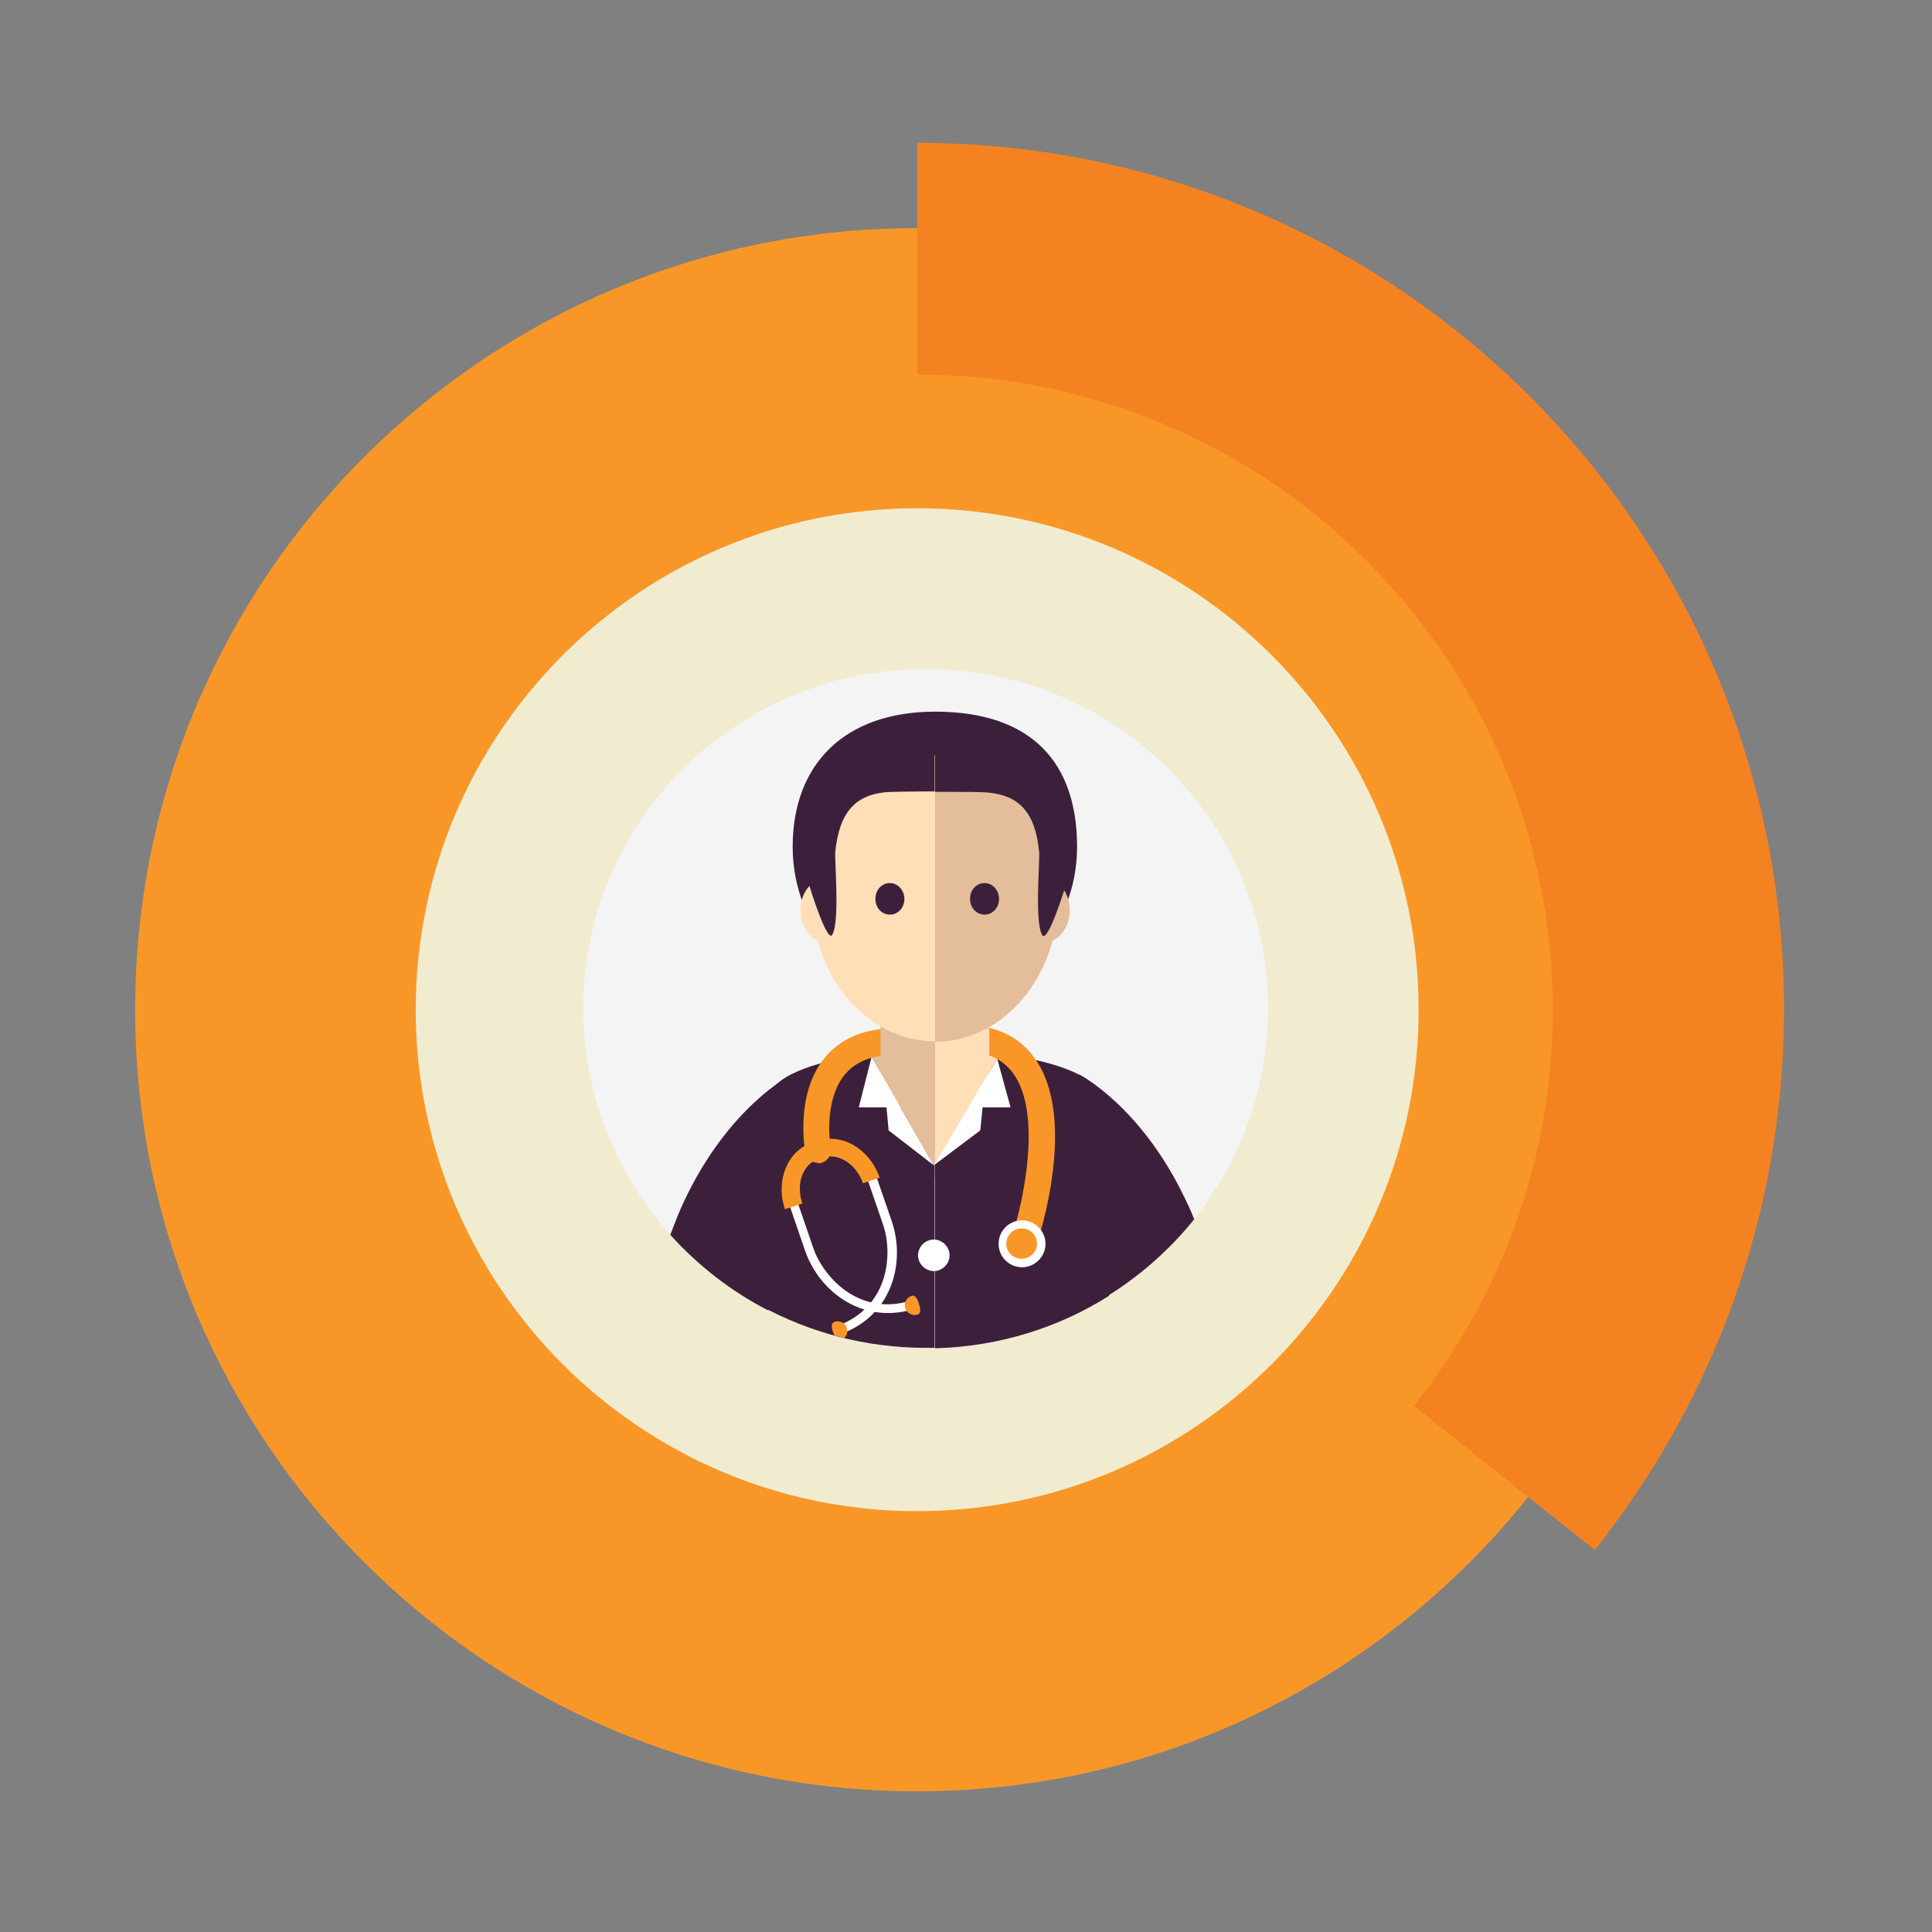 <?xml version="1.0" encoding="UTF-8"?>
<svg id="Capa_1" data-name="Capa 1" xmlns="http://www.w3.org/2000/svg" viewBox="0 0 45.31 45.31">
  <rect x="0" y="0" width="45.31" height="45.31" fill="#808080" stroke="none"/>
  <defs>
    <style>
      .cls-1, .cls-2 {
        fill: #ffdfb8;
      }

      .cls-3, .cls-4 {
        fill: #e4bd9a;
      }

      .cls-5 {
        stroke: #f89728;
        stroke-miterlimit: 22.93;
        stroke-width: .75px;
      }

      .cls-5, .cls-6, .cls-7, .cls-8, .cls-9, .cls-10, .cls-4, .cls-11, .cls-2 {
        fill-rule: evenodd;
      }

      .cls-5, .cls-7 {
        fill: #f89728;
      }

      .cls-6 {
        fill: #f58220;
      }

      .cls-8 {
        fill: #3c203b;
      }

      .cls-9 {
        fill: #f1ecd0;
      }

      .cls-10 {
        fill: #fff;
      }

      .cls-11 {
        fill: #f4f4f4;
      }
    </style>
  </defs>
  <path class="cls-7" d="m39.84,23.68c0,10.12-8.21,18.33-18.33,18.33S3.17,33.81,3.17,23.68,11.38,5.35,21.51,5.35s18.33,8.21,18.33,18.33Z"/>
  <path class="cls-6" d="m37.4,36.35c2.77-3.48,4.44-7.88,4.44-12.67,0-11.23-9.1-20.33-20.33-20.33v20.33l15.89,12.67Z"/>
  <path class="cls-5" d="m32.86,32.74c1.98-2.48,3.18-5.63,3.18-9.05,0-8.02-6.5-14.53-14.53-14.53v14.53l11.35,9.05Z"/>
  <path class="cls-9" d="m33.27,23.68c0,6.49-5.27,11.76-11.76,11.76s-11.76-5.27-11.76-11.76,5.27-11.76,11.76-11.76,11.76,5.27,11.76,11.76Z"/>
  <g>
    <path class="cls-11" d="m29.74,23.65c0-4.4-3.59-7.96-8.03-7.96s-8.03,3.57-8.03,7.96,3.6,7.96,8.03,7.96,8.03-3.57,8.03-7.96Z"/>
    <path class="cls-8" d="m18.01,30.72l.87-3.44-.33-2.07s-1.47.74-2.52,2.99c-.1.21-.2.47-.31.76.65.72,1.42,1.32,2.29,1.77Z"/>
    <path class="cls-8" d="m28.01,28.6c-.06-.15-.12-.29-.18-.41-1.05-2.25-2.52-2.99-2.52-2.99l-.33,2.07.82,3.23c.85-.5,1.6-1.15,2.21-1.91Z"/>
    <path class="cls-4" d="m20.4,24.71c-.33.04.7,2.16.7,2.16,0,0,.52.75.81.75h.02v-3c-.42,0-1.1.05-1.53.09Z"/>
    <path class="cls-2" d="m23.46,24.71c-.4-.04-1.13-.09-1.53-.09v2.99c.26-.04.75-.74.75-.74,0,0,1.04-2.14.79-2.16Z"/>
    <path class="cls-8" d="m21.9,27.33l-1.51-2.62c-1.37.18-2.34.58-2.34,1.04l-.22,4.87c1.15.63,2.47.99,3.88.99.07,0,.14,0,.21,0v-4.32l-.02.04Z"/>
    <path class="cls-8" d="m25.8,25.76c0-.47-.96-.87-2.34-1.04l-1.53,2.58v4.32c1.5-.04,2.89-.48,4.08-1.23l-.21-4.63Z"/>
    <path class="cls-10" d="m22.27,29.44c0-.2-.17-.37-.37-.37s-.37.17-.37.37.17.37.37.37.37-.17.37-.37Z"/>
    <path class="cls-7" d="m19.18,27.27c-.15,0-.28-.11-.3-.25,0-.05-.23-1.31.42-2.16.32-.42.79-.67,1.4-.73.18-.02.33.11.34.28.02.17-.11.32-.28.34-.43.04-.75.2-.97.48-.49.64-.31,1.67-.31,1.69.03.17-.08.33-.25.36h-.06Z"/>
    <path class="cls-7" d="m24.04,29.38l-.1-.02c-.16-.05-.25-.23-.2-.39.24-.73.72-2.84.02-3.8-.26-.35-.65-.52-1.21-.52-.17,0-.31-.14-.31-.31s.14-.31.31-.31c.76,0,1.34.26,1.71.78,1.03,1.41.1,4.23.06,4.35-.04.13-.16.21-.3.21Z"/>
    <rect class="cls-3" x="20.65" y="23.69" width="1.28" height="2.17"/>
    <rect class="cls-1" x="21.93" y="23.69" width="1.27" height="2.17"/>
    <path class="cls-8" d="m18.59,19.86c0,1.95,1.49,3.53,3.34,3.53v-6.7c-2.11,0-3.34,1.22-3.34,3.17Z"/>
    <path class="cls-8" d="m21.93,16.69v6.7c1.84,0,3.33-1.58,3.33-3.53s-1.04-3.17-3.33-3.17Z"/>
    <path class="cls-2" d="m19.05,21.07c0,1.85,1.29,3.35,2.88,3.35v-6.71c-1.59,0-2.88,1.5-2.88,3.35Z"/>
    <path class="cls-4" d="m21.93,17.72v6.71c1.59,0,2.88-1.5,2.88-3.35s-1.29-3.35-2.88-3.35Z"/>
    <path class="cls-2" d="m20.07,21.35c0,.42-.29.77-.65.77s-.65-.34-.65-.77.29-.77.65-.77.65.34.65.77Z"/>
    <path class="cls-4" d="m25.09,21.35c0,.42-.29.77-.65.77s-.65-.34-.65-.77.29-.77.65-.77.65.34.65.77Z"/>
    <path class="cls-8" d="m21.43,17.48c-.1.05-.61.16-.92.43-.15-.04-.31-.06-.45-.05-.97.05-1.08,2.91-1.08,2.91,0,0,.42,1.37.54,1.15.18-.32.05-1.73.07-1.95.1-.97.51-1.32,1.17-1.39.11-.01.63-.02,1.16-.02v-1.21c-.25.05-.46.11-.5.13Z"/>
    <path class="cls-8" d="m23.91,17.86c-.14,0-.29.02-.45.05-.27-.23-.67-.34-.85-.4l.15-.29c-.11-.01-.5.06-.83.14v1.21c.57,0,1.15,0,1.27.02.66.07,1.08.42,1.17,1.39.02.22-.11,1.63.07,1.95.13.22.55-1.15.55-1.15,0,0-.11-2.86-1.08-2.91Z"/>
    <polygon class="cls-10" points="20.14 25.97 20.44 24.79 21.12 25.97 20.14 25.97"/>
    <polygon class="cls-10" points="20.84 26.51 20.73 25.3 21.9 27.33 20.84 26.51"/>
    <polygon class="cls-10" points="23.7 25.97 23.39 24.84 22.71 25.97 23.7 25.97"/>
    <polygon class="cls-10" points="22.99 26.51 23.11 25.3 21.9 27.33 22.99 26.51"/>
    <path class="cls-10" d="m24.52,29.17c0-.3-.25-.55-.55-.55s-.55.24-.55.55.25.55.55.55.55-.25.55-.55Z"/>
    <path class="cls-7" d="m24.32,29.17c0-.2-.16-.36-.36-.36s-.36.16-.36.36.16.35.36.35.36-.16.36-.35Z"/>
    <path class="cls-10" d="m18.7,28.15l-.2.07.38,1.11c.32.93,1.31,1.73,2.52,1.38l-.06-.2c-1.22.36-2.04-.58-2.27-1.25l-.38-1.11Z"/>
    <path class="cls-10" d="m20.27,27.44l.44,1.28c.23.67.15,1.9-1.03,2.36l.08.19c1.18-.45,1.47-1.68,1.16-2.61l-.44-1.28-.2.07Z"/>
    <path class="cls-7" d="m18.82,28.23h0c-.16-.45,0-.92.36-1.04l.13-.04c.35-.12.77.15.93.6h0s.39-.13.39-.13h0c-.23-.67-.88-1.06-1.46-.86l-.13.04c-.57.19-.86.89-.63,1.56h0s.39-.13.39-.13Z"/>
    <path class="cls-7" d="m19.54,31.25s-.09-.21.03-.25c.12-.04.25.02.29.14.03.09,0,.18-.06.24-.08-.02-.15-.04-.23-.06-.02-.04-.03-.08-.03-.08Z"/>
    <path class="cls-7" d="m21.55,30.57s-.06-.22-.17-.18c-.12.04-.19.17-.15.29.04.12.17.19.29.15.12-.04.03-.25.03-.25Z"/>
    <path class="cls-8" d="m21.21,21.08c0-.2-.15-.37-.34-.37s-.34.16-.34.37.15.37.34.37.34-.16.34-.37Z"/>
    <path class="cls-8" d="m23.43,21.08c0-.2-.15-.37-.34-.37s-.34.16-.34.37.15.37.34.37.34-.16.34-.37Z"/>
  </g>
</svg>